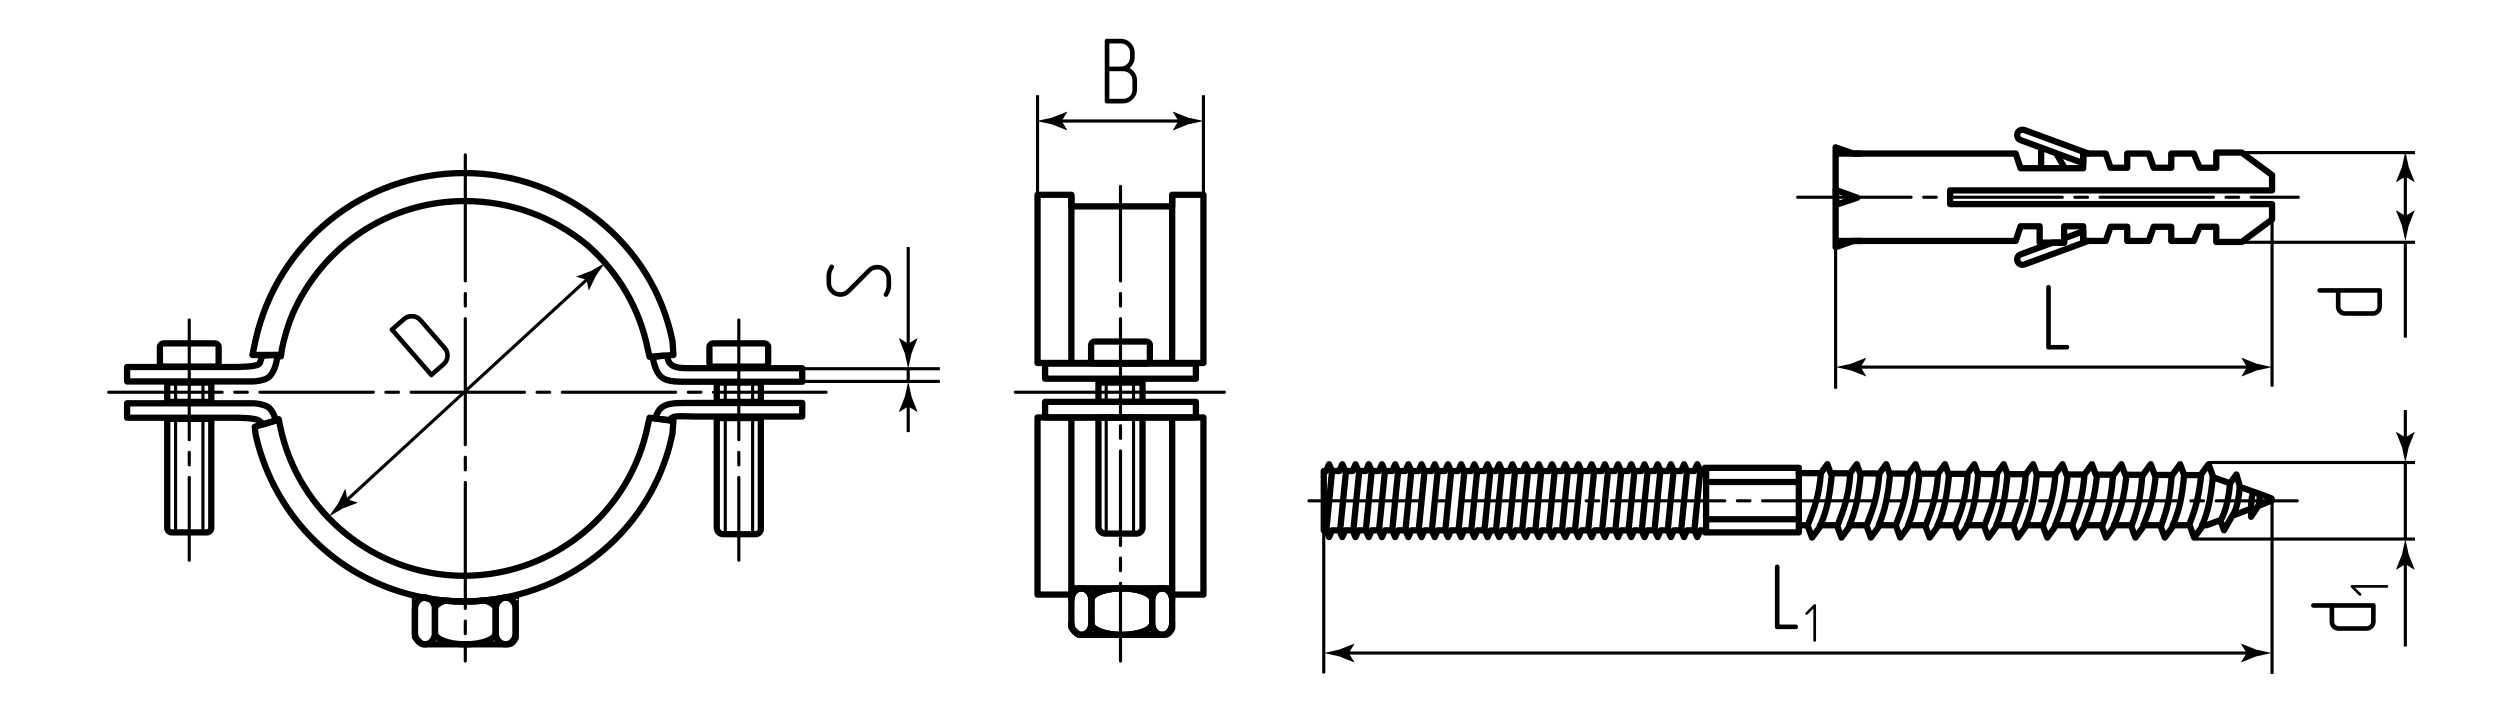 <?xml version="1.0" encoding="utf-8"?>
<!-- Generator: Adobe Illustrator 24.1.1, SVG Export Plug-In . SVG Version: 6.00 Build 0)  -->
<svg version="1.1" id="thk" xmlns="http://www.w3.org/2000/svg" xmlns:xlink="http://www.w3.org/1999/xlink" x="0px" y="0px"
	 viewBox="0 0 396.85 113.386" style="enable-background:new 0 0 396.85 113.386;" xml:space="preserve">
<style type="text/css">
	.st0{fill:none;stroke:#000000;stroke-width:0.5;stroke-linecap:round;stroke-linejoin:round;stroke-dasharray:20,2,2,2;}
	.st1{fill:none;stroke:#000000;stroke-width:0.5;stroke-linecap:round;stroke-linejoin:round;stroke-dasharray:18,2,2,2;}
	.st2{fill:none;stroke:#000000;stroke-width:0.5;stroke-linecap:round;stroke-linejoin:round;stroke-dasharray:15,2,2,2;}
	.st3{fill:none;stroke:#000000;stroke-width:0.5;stroke-linecap:round;stroke-linejoin:round;stroke-dasharray:19,2,2,2;}
	.st4{fill:none;stroke:#000000;stroke-width:0.5;stroke-linecap:round;stroke-linejoin:round;}
	.st5{fill:none;stroke:#000000;stroke-width:0.5;stroke-linejoin:round;stroke-miterlimit:10;}
	.st6{fill:none;stroke:#000000;stroke-width:0.5;}
	.st7{fill:none;stroke:#000000;stroke-linejoin:round;stroke-miterlimit:10;}
</style>
<g id="Middles">
	<line class="st0" x1="73.865" y1="24.587" x2="73.865" y2="104.927"/>
	<line class="st1" x1="17.259" y1="62.262" x2="131.131" y2="62.262"/>
	<line class="st2" x1="177.866" y1="29.587" x2="177.866" y2="104.927"/>
	<line class="st3" x1="117.277" y1="50.799" x2="117.277" y2="88.927"/>
	<line class="st3" x1="30.043" y1="50.799" x2="30.043" y2="88.927"/>
	<line class="st4" x1="161.174" y1="62.262" x2="194.365" y2="62.262"/>
	<line class="st1" x1="207.791" y1="79.499" x2="364.663" y2="79.499"/>
	<line class="st1" x1="285.365" y1="31.313" x2="364.832" y2="31.313"/>
</g>
<g id="Thread">
	<g>
		<line class="st5" x1="119.471" y1="66.36" x2="119.471" y2="84.706"/>
		<line class="st5" x1="115.131" y1="66.36" x2="115.131" y2="84.706"/>
		<line class="st5" x1="119.471" y1="60.69" x2="119.471" y2="63.969"/>
		<line class="st5" x1="115.131" y1="60.69" x2="115.131" y2="63.969"/>
	</g>
	<g>
		<line class="st5" x1="179.939" y1="66.36" x2="179.939" y2="84.706"/>
		<line class="st5" x1="175.599" y1="66.36" x2="175.599" y2="84.706"/>
		<line class="st5" x1="179.939" y1="60.69" x2="179.939" y2="63.969"/>
		<line class="st5" x1="175.599" y1="60.69" x2="175.599" y2="63.969"/>
	</g>
	<g>
		<line class="st5" x1="32.213" y1="66.36" x2="32.213" y2="84.706"/>
		<line class="st5" x1="27.873" y1="66.36" x2="27.873" y2="84.706"/>
		<line class="st5" x1="32.213" y1="60.69" x2="32.213" y2="63.969"/>
		<line class="st5" x1="27.873" y1="60.69" x2="27.873" y2="63.969"/>
	</g>
</g>
<g id="Texts">
	<g>
		<path d="M132.019,41.987c0.09,0,0.175,0.038,0.255,0.112c0.08,0.075,0.12,0.163,0.12,0.263c0,0.07-0.021,0.14-0.061,0.21
			c-0.27,0.38-0.405,0.8-0.405,1.26v1.08c0,0.43,0.146,0.783,0.436,1.058s0.635,0.413,1.035,0.413c0.399,0,0.745-0.145,1.035-0.435
			l3.27-3.27c0.43-0.43,0.95-0.645,1.56-0.645c0.58,0,1.086,0.2,1.516,0.6c0.45,0.42,0.675,0.955,0.675,1.605v1.065
			c0,0.61-0.175,1.165-0.525,1.665c-0.069,0.11-0.165,0.165-0.284,0.165c-0.101,0-0.188-0.035-0.263-0.105s-0.112-0.155-0.112-0.255
			c0-0.07,0.02-0.14,0.06-0.21c0.26-0.38,0.39-0.8,0.39-1.26v-1.065c0-0.21-0.039-0.405-0.12-0.585
			c-0.079-0.18-0.188-0.335-0.322-0.465c-0.135-0.13-0.29-0.232-0.465-0.307s-0.362-0.113-0.563-0.113
			c-0.189,0-0.375,0.033-0.555,0.098c-0.181,0.065-0.34,0.172-0.48,0.322l-3.27,3.285c-0.43,0.43-0.945,0.645-1.545,0.645
			c-0.601,0-1.105-0.2-1.516-0.6c-0.46-0.42-0.689-0.955-0.689-1.605v-1.08c0-0.58,0.175-1.135,0.524-1.665
			C131.778,42.047,131.878,41.987,132.019,41.987z"/>
	</g>
	<g>
		<path d="M175.365,16.061V6.536c0-0.25,0.12-0.375,0.359-0.375h2.205c0.61,0,1.125,0.215,1.545,0.645
			c0.43,0.43,0.646,0.95,0.646,1.56v0.735c0,0.33-0.073,0.643-0.218,0.938c-0.146,0.295-0.343,0.552-0.593,0.772
			c0.36,0.18,0.647,0.445,0.863,0.795c0.215,0.35,0.322,0.735,0.322,1.155v1.47c0,0.6-0.23,1.115-0.69,1.545
			c-0.44,0.43-0.944,0.645-1.515,0.645h-2.565C175.485,16.421,175.365,16.301,175.365,16.061z M177.929,10.571
			c0.2,0,0.388-0.04,0.563-0.12s0.33-0.188,0.465-0.322c0.136-0.135,0.24-0.29,0.315-0.465s0.112-0.362,0.112-0.563V8.366
			c0-0.21-0.037-0.402-0.112-0.577s-0.18-0.33-0.315-0.465c-0.135-0.135-0.29-0.24-0.465-0.315
			c-0.175-0.075-0.362-0.112-0.563-0.112h-1.83v3.675L177.929,10.571L177.929,10.571z M178.29,15.686c0.42,0,0.77-0.138,1.05-0.413
			s0.42-0.623,0.42-1.042v-1.47c0-0.42-0.14-0.767-0.42-1.042s-0.63-0.413-1.05-0.413h-2.19v4.38H178.29z"/>
	</g>
	<g>
		<path d="M325.172,55.487c-0.239,0-0.359-0.12-0.359-0.36v-9.525c0-0.11,0.034-0.2,0.104-0.27s0.155-0.105,0.255-0.105
			c0.101,0,0.188,0.032,0.263,0.097s0.112,0.158,0.112,0.278v9.15h2.565c0.24,0,0.359,0.125,0.359,0.375
			c0,0.09-0.032,0.172-0.097,0.248c-0.065,0.075-0.153,0.112-0.263,0.112H325.172z"/>
	</g>
	<g>
		<path d="M368.231,46.472c-0.11,0-0.2-0.035-0.27-0.105s-0.105-0.155-0.105-0.255s0.032-0.188,0.097-0.263
			c0.065-0.075,0.158-0.112,0.278-0.112h9.525c0.24,0,0.36,0.125,0.36,0.375v2.55c0,0.21-0.04,0.402-0.12,0.577
			c-0.08,0.176-0.188,0.33-0.322,0.466c-0.135,0.135-0.29,0.239-0.465,0.314s-0.362,0.112-0.563,0.112h-4.395
			c-0.42,0-0.767-0.14-1.042-0.42c-0.275-0.279-0.412-0.63-0.412-1.05v-2.189H368.231z M371.531,48.662
			c0,0.21,0.07,0.385,0.21,0.525c0.14,0.14,0.31,0.21,0.51,0.21h4.395c0.21,0,0.385-0.07,0.525-0.21
			c0.14-0.141,0.21-0.315,0.21-0.525v-2.189h-5.85L371.531,48.662L371.531,48.662z"/>
	</g>
	<g>
		<path d="M367.231,96.478c-0.11,0-0.2-0.035-0.27-0.105s-0.105-0.155-0.105-0.255s0.032-0.188,0.097-0.263
			c0.065-0.075,0.158-0.112,0.278-0.112h9.525c0.24,0,0.36,0.125,0.36,0.375v2.55c0,0.21-0.04,0.402-0.12,0.577
			c-0.08,0.176-0.188,0.33-0.322,0.466c-0.135,0.135-0.29,0.239-0.465,0.314c-0.175,0.075-0.362,0.112-0.563,0.112h-4.395
			c-0.42,0-0.767-0.14-1.042-0.42c-0.275-0.279-0.412-0.63-0.412-1.05v-2.189C369.797,96.478,367.231,96.478,367.231,96.478z
			 M370.531,98.667c0,0.21,0.07,0.385,0.21,0.525c0.14,0.14,0.31,0.21,0.51,0.21h4.395c0.21,0,0.385-0.07,0.525-0.21
			c0.14-0.141,0.21-0.315,0.21-0.525v-2.189h-5.85L370.531,98.667L370.531,98.667z"/>
		<path d="M379.059,92.935c0.035,0.041,0.052,0.09,0.052,0.148s-0.019,0.109-0.057,0.153c-0.038,0.043-0.089,0.065-0.153,0.065
			h-5.046l0.918,0.909c0.046,0.047,0.07,0.097,0.07,0.148c0,0.059-0.022,0.109-0.065,0.153c-0.044,0.044-0.095,0.065-0.153,0.065
			c-0.052,0-0.102-0.023-0.148-0.069L373.2,93.23c-0.041-0.035-0.061-0.081-0.061-0.14s0.019-0.109,0.057-0.153
			s0.089-0.065,0.153-0.065h5.553C378.971,92.873,379.024,92.894,379.059,92.935z"/>
	</g>
	<g>
		<path d="M282.108,99.872c-0.239,0-0.359-0.12-0.359-0.36v-9.525c0-0.11,0.034-0.2,0.104-0.27s0.155-0.105,0.255-0.105
			c0.101,0,0.188,0.032,0.263,0.097s0.112,0.158,0.112,0.278v9.15h2.565c0.24,0,0.359,0.125,0.359,0.375
			c0,0.09-0.032,0.172-0.097,0.248c-0.065,0.075-0.153,0.112-0.263,0.112H282.108z"/>
		<path d="M288.215,101.815c-0.041,0.035-0.09,0.052-0.148,0.052s-0.109-0.019-0.153-0.057c-0.043-0.038-0.065-0.089-0.065-0.153
			v-5.046l-0.909,0.918c-0.047,0.046-0.097,0.07-0.148,0.07c-0.059,0-0.109-0.022-0.153-0.065c-0.044-0.044-0.065-0.095-0.065-0.153
			c0-0.052,0.023-0.102,0.069-0.148l1.277-1.277c0.035-0.041,0.081-0.061,0.14-0.061s0.109,0.019,0.153,0.057
			s0.065,0.089,0.065,0.153v5.553C288.277,101.727,288.257,101.78,288.215,101.815z"/>
	</g>
	<g>
		<path d="M71.394,56.595c-0.042,0.607-0.293,1.111-0.753,1.511l-1.936,1.685c-0.181,0.156-0.35,0.145-0.507-0.036l-6.252-7.186
			c-0.164-0.188-0.156-0.362,0.025-0.519l1.936-1.685c0.459-0.399,0.993-0.579,1.599-0.538c0.601,0.036,1.105,0.287,1.512,0.754
			l3.85,4.425C71.261,55.459,71.436,55.989,71.394,56.595z M66.463,51.063c-0.131-0.15-0.283-0.268-0.455-0.351
			c-0.171-0.083-0.352-0.13-0.542-0.144c-0.191-0.014-0.378,0.008-0.563,0.063c-0.184,0.054-0.355,0.15-0.514,0.288l-1.653,1.438
			l5.77,6.631l1.653-1.438c0.317-0.276,0.49-0.609,0.521-1.001c0.031-0.392-0.092-0.745-0.368-1.063L66.463,51.063z"/>
	</g>
</g>
<g id="Pointers">
	<g id="Pointers_19_">
		<g>
			<line class="st6" x1="167.817" y1="19.208" x2="187.772" y2="19.208"/>
			<g>
				<path d="M168.535,19.208l0.877-1.441l-0.049-0.033l-2.35,0.933c-0.819,0.18-1.637,0.36-2.456,0.54
					c0.819,0.18,1.637,0.36,2.456,0.54l2.35,0.933l0.049-0.025L168.535,19.208z"/>
			</g>
			<g>
				<path d="M187.054,19.208l-0.877-1.441l0.049-0.033l2.35,0.933c0.819,0.18,1.637,0.36,2.456,0.54
					c-0.819,0.18-1.637,0.36-2.456,0.54l-2.35,0.933l-0.049-0.025L187.054,19.208z"/>
			</g>
		</g>
	</g>
	<g id="Pointers_2_">
		<g>
			<line class="st6" x1="294.649" y1="58.274" x2="357.405" y2="58.274"/>
			<g>
				<path d="M295.367,58.274l0.877-1.441l-0.049-0.033l-2.35,0.933c-0.819,0.18-1.638,0.36-2.456,0.54
					c0.819,0.18,1.637,0.36,2.456,0.54l2.35,0.933l0.049-0.025L295.367,58.274z"/>
			</g>
			<g>
				<path d="M356.687,58.274l-0.877-1.441l0.049-0.033l2.35,0.933c0.819,0.18,1.637,0.36,2.456,0.54
					c-0.819,0.18-1.637,0.36-2.456,0.54l-2.35,0.933l-0.049-0.025L356.687,58.274z"/>
			</g>
		</g>
	</g>
	<g id="Pointers_15_">
		<g>
			<line class="st6" x1="381.823" y1="34.99" x2="381.823" y2="27.315"/>
			<g>
				<path d="M381.823,34.272l-1.441-0.877l-0.033,0.049l0.933,2.35c0.18,0.819,0.36,1.637,0.54,2.456
					c0.18-0.819,0.36-1.637,0.54-2.456l0.933-2.35l-0.025-0.049L381.823,34.272z"/>
			</g>
			<g>
				<path d="M381.823,28.033l-1.441,0.877l-0.033-0.049l0.933-2.35c0.18-0.819,0.36-1.637,0.54-2.456
					c0.18,0.819,0.36,1.637,0.54,2.456l0.933,2.35l-0.025,0.049L381.823,28.033z"/>
			</g>
		</g>
	</g>
	<g id="Pointers_17_">
		<g>
			<line class="st6" x1="213.393" y1="103.66" x2="357.336" y2="103.66"/>
			<g>
				<path d="M214.111,103.66l0.877-1.441l-0.049-0.033l-2.35,0.933c-0.819,0.18-1.637,0.36-2.456,0.54
					c0.819,0.18,1.637,0.36,2.456,0.54l2.35,0.933l0.049-0.025L214.111,103.66z"/>
			</g>
			<g>
				<path d="M356.618,103.66l-0.877-1.441l0.049-0.033l2.35,0.933c0.819,0.18,1.638,0.36,2.456,0.54
					c-0.819,0.18-1.637,0.36-2.456,0.54l-2.35,0.933l-0.049-0.025L356.618,103.66z"/>
			</g>
		</g>
	</g>
	<g id="Pointers_11_">
		<g>
			<line class="st6" x1="54.627" y1="79.775" x2="93.64" y2="43.928"/>
			<g>
				<path d="M55.155,79.289l-0.33-1.654l-0.058,0.009l-1.099,2.277c-0.481,0.687-0.962,1.373-1.443,2.06
					c0.725-0.421,1.449-0.843,2.174-1.264l2.362-0.903l0.02-0.051L55.155,79.289z"/>
			</g>
			<g>
				<path d="M93.111,44.413l-1.621-0.468l0.014-0.057l2.362-0.903c0.725-0.421,1.449-0.843,2.174-1.264
					c-0.481,0.687-0.962,1.373-1.443,2.06l-1.099,2.277l-0.053,0.015L93.111,44.413z"/>
			</g>
		</g>
	</g>
	<g id="Pointers_8_">
		<g>
			<line class="st6" x1="144.169" y1="55.276" x2="144.169" y2="39.211"/>
			<g>
				<path d="M144.169,54.558l-1.441-0.877l-0.033,0.049l0.933,2.35c0.18,0.819,0.36,1.637,0.54,2.456
					c0.18-0.819,0.36-1.637,0.54-2.456l0.933-2.35l-0.025-0.049L144.169,54.558z"/>
			</g>
		</g>
	</g>
	<g id="Pointers_6_">
		<g>
			<line class="st6" x1="144.169" y1="63.805" x2="144.169" y2="68.594"/>
			<g>
				<path d="M144.169,64.523l1.441,0.877l0.033-0.049L144.71,63c-0.18-0.819-0.36-1.637-0.54-2.456
					c-0.18,0.819-0.36,1.637-0.54,2.456l-0.933,2.35l0.025,0.049L144.169,64.523z"/>
			</g>
		</g>
	</g>
	<g id="Pointers_4_">
		<g>
			<line class="st6" x1="381.823" y1="70.155" x2="381.823" y2="65.09"/>
			<g>
				<path d="M381.823,69.437l-1.441-0.877l-0.033,0.049l0.933,2.35c0.18,0.819,0.36,1.637,0.54,2.456
					c0.18-0.819,0.36-1.637,0.54-2.456l0.933-2.35l-0.025-0.049L381.823,69.437z"/>
			</g>
		</g>
	</g>
	<g id="Pointers_1_">
		<g>
			<line class="st6" x1="381.823" y1="88.838" x2="381.823" y2="102.627"/>
			<g>
				<path d="M381.823,89.556l1.441,0.877l0.033-0.049l-0.933-2.35c-0.18-0.819-0.36-1.637-0.54-2.456
					c-0.18,0.819-0.36,1.637-0.54,2.456l-0.933,2.35l0.025,0.049L381.823,89.556z"/>
			</g>
		</g>
	</g>
</g>
<g id="Сallout">
	<line id="Сallout_9_" class="st6" x1="164.699" y1="15.116" x2="164.699" y2="32.789"/>
	<line id="Сallout_8_" class="st6" x1="191.033" y1="15.116" x2="191.033" y2="32.789"/>
	<line id="Сallout_6_" class="st6" x1="291.388" y1="39.03" x2="291.388" y2="61.703"/>
	<line id="Сallout_5_" class="st6" x1="360.666" y1="34.693" x2="360.666" y2="61.366"/>
	<line id="Сallout_7_" class="st6" x1="354.958" y1="24.225" x2="383.363" y2="24.225"/>
	<line id="Сallout_2_" class="st6" x1="210.132" y1="84.372" x2="210.132" y2="106.906"/>
	<line id="Сallout_1_" class="st6" x1="360.666" y1="79.444" x2="360.666" y2="106.97"/>
	<line id="Сallout_3_" class="st6" x1="127.046" y1="60.544" x2="149.191" y2="60.544"/>
	<line id="Сallout_4_" class="st6" x1="127.046" y1="58.533" x2="149.191" y2="58.533"/>
	<line class="st6" x1="144.169" y1="58.537" x2="144.169" y2="60.544"/>
	<line class="st6" x1="381.823" y1="73.416" x2="381.823" y2="85.577"/>
	<line id="Сallout_10_" class="st6" x1="354.958" y1="38.459" x2="383.363" y2="38.459"/>
	<line id="Сallout_12_" class="st6" x1="350.691" y1="73.416" x2="383.363" y2="73.416"/>
	<line id="Сallout_11_" class="st6" x1="348.459" y1="85.565" x2="383.363" y2="85.565"/>
	<line class="st6" x1="381.823" y1="38.438" x2="381.823" y2="53.598"/>
</g>
<g id="BaseContour">
	<g>
		<path class="st7" d="M81.865,94.879v6.36c0,0-0.43,1.04-1.16,1.04h-13.53c-0.07,0-0.16-0.04-0.26-0.11
			c-0.01,0-0.01-0.01-0.01-0.01c-0.27-0.18-0.6-0.54-0.81-0.78l-0.01-0.01c-0.13-0.16-0.22-0.27-0.22-0.27v-6.22h1.59
			c0.21,0,0.41,0.05,0.59,0.13c0.86,0.15,1.74,0.26,2.61,0.34c0.99,0.09,1.98,0.13,2.98,0.13c1.13,0,2.24-0.05,3.34-0.17
			c1.02-0.09,2.03-0.24,3.03-0.43C80.005,94.879,81.865,94.879,81.865,94.879z"/>
		<path class="st7" d="M69.045,96.709v3.74c0,1.01-0.71,1.83-1.59,1.83c-0.19,0-0.37-0.04-0.54-0.11c-0.01,0-0.01-0.01-0.01-0.01
			c-0.35-0.14-0.64-0.42-0.81-0.78l-0.01-0.01c-0.14-0.27-0.22-0.58-0.22-0.92v-3.74c0-0.98,0.67-1.79,1.52-1.82
			c0.02-0.01,0.05-0.01,0.07-0.01c0.21,0,0.41,0.05,0.59,0.13C68.635,95.279,69.045,95.939,69.045,96.709z"/>
		<path class="st7" d="M81.865,100.452c0,1.007-0.712,1.823-1.592,1.823l0,0c-0.879,0-1.591-0.816-1.591-1.823v-3.747
			c0-1.007,0.712-1.824,1.591-1.824l0,0c0.879,0,1.592,0.817,1.592,1.824V100.452z"/>
		<path class="st7" d="M78.685,96.709v3.74c0,1.01-2.16,1.83-4.82,1.83c-1.33,0-2.53-0.2-3.41-0.54c-0.87-0.33-1.41-0.78-1.41-1.29
			v-3.74c0-0.54,0.62-1.03,1.61-1.36c0.99,0.09,1.98,0.13,2.98,0.13c1.13,0,2.24-0.05,3.34-0.17c0.1,0.04,0.2,0.07,0.3,0.11
			C78.145,95.749,78.685,96.199,78.685,96.709z"/>
	</g>
	<rect x="113.78" y="60.731" class="st7" width="6.993" height="3.061"/>
	<g>
		<g>
			<path id="SVGID_1_" class="st7" d="M119.932,84.796h-5.117c-0.572,0-1.035-0.464-1.035-1.035v-17.4h6.993v17.595
				C120.773,84.42,120.397,84.796,119.932,84.796z"/>
		</g>
	</g>
	<rect x="174.37" y="60.731" class="st7" width="6.993" height="3.061"/>
	<g>
		<g>
			<path id="SVGID_3_" class="st7" d="M180.4,84.706h-4.93c-0.608,0-1.1-0.493-1.1-1.1V66.271h6.993v17.473
				C181.363,84.275,180.932,84.706,180.4,84.706z"/>
		</g>
	</g>
	<path class="st7" d="M121.939,57.62c0,0.315-0.267,0.573-0.598,0.573h-8.129c-0.33,0-0.597-0.257-0.597-0.573v-2.542
		c0-0.317,0.267-0.573,0.597-0.573h8.129c0.331,0,0.598,0.256,0.598,0.573V57.62z"/>
	<rect x="26.547" y="60.731" class="st7" width="6.993" height="3.061"/>
	<g>
		<g>
			<path id="SVGID_5_" class="st7" d="M32.802,84.515h-5.525c-0.403,0-0.73-0.327-0.73-0.73V66.487h6.993v17.291
				C33.54,84.185,33.209,84.515,32.802,84.515z"/>
		</g>
	</g>
	<path class="st7" d="M34.705,57.62c0,0.315-0.267,0.573-0.597,0.573h-8.129c-0.331,0-0.597-0.257-0.597-0.573v-2.542
		c0-0.317,0.267-0.573,0.597-0.573h8.129c0.33,0,0.597,0.256,0.597,0.573V57.62z"/>
	<polygon class="st7" points="191.033,57.618 164.699,57.618 164.699,30.922 170.07,30.922 170.07,32.756 186.07,32.756 
		186.07,30.922 191.033,30.922 	"/>
	<rect x="165.897" y="57.711" class="st7" width="23.939" height="2.404"/>
	<rect x="165.897" y="63.792" class="st7" width="23.939" height="2.478"/>
	<path class="st7" d="M191.035,66.269v28.12H185.9c-0.26-0.59-0.8-1-1.42-1s-1.16,0.41-1.42,1h-0.7c-0.23-0.18-0.53-0.33-0.88-0.47
		c-0.88-0.32-2.08-0.53-3.41-0.53c-1.87,0-3.49,0.41-4.29,1h-0.7c-0.26-0.59-0.8-1-1.42-1s-1.16,0.41-1.42,1h-5.545v-28.12H191.035z
		"/>
	<g>
		<path class="st7" d="M170.07,98.959c0,0.33,0.08,0.64,0.21,0.9c-0.13-0.15-0.21-0.25-0.21-0.25V98.959z"/>
		<path class="st7" d="M171.12,100.669c0.17,0.07,0.35,0.11,0.54,0.11h-0.28C171.31,100.779,171.22,100.739,171.12,100.669z"/>
		<path class="st7" d="M170.07,93.389h1.59c-0.62,0-1.16,0.41-1.42,1c-0.11,0.25-0.17,0.53-0.17,0.82V93.389z"/>
		<path class="st7" d="M174.66,100.249c0.88,0.33,2.08,0.53,3.41,0.53h-6.41c0.88,0,1.59-0.81,1.59-1.82
			C173.25,99.459,173.79,99.919,174.66,100.249z"/>
		<path class="st7" d="M171.66,93.389h6.41c-1.87,0-3.49,0.41-4.29,1c-0.34,0.24-0.53,0.52-0.53,0.82c0-0.29-0.06-0.57-0.17-0.82
			C172.82,93.799,172.28,93.389,171.66,93.389z"/>
		<path class="st7" d="M184.48,100.779h-6.41c2.66,0,4.82-0.81,4.82-1.82C182.89,99.969,183.6,100.779,184.48,100.779z"/>
		<path class="st7" d="M178.07,93.389h6.41c-0.62,0-1.16,0.41-1.42,1c-0.11,0.25-0.17,0.53-0.17,0.82c0-0.3-0.19-0.58-0.53-0.82
			c-0.23-0.18-0.53-0.33-0.88-0.47C180.6,93.599,179.4,93.389,178.07,93.389z"/>
		<path class="st7" d="M186.07,93.389v1.82c0-0.29-0.06-0.57-0.17-0.82c-0.26-0.59-0.8-1-1.42-1H186.07z"/>
		<path class="st7" d="M186.07,98.959v0.79c0,0-0.43,1.03-1.15,1.03h-0.44C185.36,100.779,186.07,99.969,186.07,98.959z"/>
		<path class="st7" d="M173.25,95.209v3.75c0,1.01-0.71,1.82-1.59,1.82c-0.19,0-0.37-0.04-0.54-0.11c-0.01,0-0.01-0.01-0.01-0.01
			c-0.27-0.18-0.62-0.55-0.83-0.8c-0.13-0.26-0.21-0.57-0.21-0.9v-3.75c0-0.29,0.06-0.57,0.17-0.82c0.26-0.59,0.8-1,1.42-1
			s1.16,0.41,1.42,1C173.19,94.639,173.25,94.919,173.25,95.209z"/>
		<path class="st7" d="M171.11,100.659c-0.35-0.14-0.65-0.43-0.83-0.8C170.49,100.109,170.84,100.479,171.11,100.659z"/>
		<path class="st7" d="M186.07,95.209v3.75c0,1.01-0.71,1.82-1.59,1.82s-1.59-0.81-1.59-1.82v-3.75c0-0.29,0.06-0.57,0.17-0.82
			c0.26-0.59,0.8-1,1.42-1s1.16,0.41,1.42,1C186.01,94.639,186.07,94.919,186.07,95.209z"/>
		<path class="st7" d="M182.89,95.209v3.75c0,1.01-2.16,1.82-4.82,1.82c-1.33,0-2.53-0.2-3.41-0.53c-0.87-0.33-1.41-0.79-1.41-1.29
			v-3.75c0-0.3,0.19-0.58,0.53-0.82c0.8-0.59,2.42-1,4.29-1c1.33,0,2.53,0.21,3.41,0.53c0.35,0.14,0.65,0.29,0.88,0.47
			C182.7,94.629,182.89,94.909,182.89,95.209z"/>
	</g>
	<path class="st7" d="M182.528,57.167c0,0.3-0.267,0.543-0.597,0.543h-8.129c-0.33,0-0.598-0.243-0.598-0.543v-2.41
		c0-0.3,0.267-0.543,0.598-0.543h8.129c0.33,0,0.597,0.243,0.597,0.543V57.167z"/>
	<path class="st7" d="M43.785,66.749l-2.051,0.612c-0.11-0.34-0.349-0.292-0.609-0.572c-0.44-0.49-3.8-0.48-3.8-0.48h-17.15v-2.29
		h20.02c0.47,0,1.66,0.17,2.27,0.54C43.155,64.989,43.565,65.919,43.785,66.749z"/>
	<path class="st7" d="M127.355,63.969l-0.02,2.15c0,0-15.92,0-17.01,0c-2.27,0-3.704-0.298-3.98,0.609l-2.378-0.309
		c0,0,0.408-1.101,0.868-1.561c0.83-0.83,2.18-0.89,3.99-0.89L127.355,63.969L127.355,63.969z"/>
	<path class="st7" d="M44.105,56.349c-0.04,0.18-0.08,0.37-0.11,0.55c-0.15,0.91-0.56,2.51-1.53,3.11c-0.61,0.37-1.8,0.54-2.27,0.54
		h-20.02v-2.29h17.15c0,0,3.36,0.01,3.8-0.48c0.34-0.36,0.246-1.026,0.62-1.27C41.989,56.349,44.105,56.349,44.105,56.349z"/>
	<path class="st7" d="M127.355,60.599h-18.53c-1.81,0-3.16-0.06-3.99-0.89c-0.75-0.75-1.08-2.23-1.16-2.66
		c-0.04-0.21-0.07-0.41-0.254-0.328c0,0,2.444-0.492,2.504-0.082c0.29,1.93,2.01,1.81,4.4,1.81c1.09,0,17.01,0,17.01,0
		L127.355,60.599z"/>
	<path class="st7" d="M106.895,56.349l-3.78,0.29l-0.26-1.09c-1.28-6.52-4.67-12.2-9.36-16.4c-0.11-0.1-0.22-0.2-0.34-0.29
		c-5.27-4.36-12.03-6.94-19.33-6.94c-12.2,0-22.593,7.159-27.353,17.859c-0.74,1.74-1.333,3.741-1.723,5.641l-0.164,1.151
		l-0.479-0.221h-4.038l0.518-2.43c1.67-7.47,5.87-14.22,11.83-19.01c5.98-4.8,13.52-7.44,21.22-7.44c16.1,0,30.03,11.23,33.12,26.71
		L106.895,56.349z"/>
	<path class="st7" d="M106.895,66.799l-0.14,1.97c-2.67,13.39-13.46,23.61-26.75,26.11c-1,0.19-2.01,0.34-3.03,0.43
		c-1.1,0.12-2.21,0.17-3.34,0.17c-1,0-1.99-0.04-2.98-0.13c-0.87-0.08-1.75-0.19-2.61-0.34c-0.18-0.08-0.38-0.13-0.59-0.13h-0.11
		c-5.44-1.02-10.6-3.36-14.93-6.84c-5.96-4.79-10.16-11.54-11.83-19.01l-0.15-1.28l3.35-1l0.45-0.21l0.23,1.1
		c2.82,13.77,15.09,23.76,29.17,23.76c14.19,0,26.48-10.09,29.22-24l0.26-1.09L106.895,66.799z"/>
	<path class="st7" d="M68.045,95.009c-0.22-0.03-0.44-0.07-0.66-0.12c-0.02,0-0.03,0-0.04-0.01h0.11
		C67.665,94.879,67.865,94.929,68.045,95.009z"/>
	<line class="st7" x1="186.07" y1="93.389" x2="186.07" y2="66.693"/>
	<line class="st7" x1="170.07" y1="93.389" x2="170.07" y2="66.693"/>
	<line class="st7" x1="186.07" y1="57.618" x2="186.07" y2="30.922"/>
	<line class="st7" x1="170.07" y1="57.618" x2="170.07" y2="30.922"/>
	<path class="st7" d="M320.764,22.247l9.923,3.656v-1.529h0.793l-10.125-3.731c-0.441-0.162-0.935,0.065-1.097,0.506
		C320.096,21.591,320.323,22.085,320.764,22.247z"/>
	<line class="st7" x1="324.008" y1="26.55" x2="324.008" y2="23.443"/>
	<line class="st7" x1="326.415" y1="24.336" x2="327.813" y2="26.821"/>
	<polygon class="st7" points="309.562,32.399 309.562,30.224 360.666,30.224 360.666,27.792 355.851,24.22 351.812,24.22 
		351.812,26.627 349.171,26.627 348.239,24.375 344.667,24.375 344.667,26.627 341.871,26.627 341.094,24.375 337.677,24.375 
		337.677,26.627 335.036,26.627 334.26,24.375 330.687,24.375 330.687,26.705 320.746,26.705 319.969,24.375 294.184,24.375 
		291.388,23.391 291.388,29.238 291.388,33.384 291.388,39.235 294.184,38.248 319.969,38.248 320.746,35.918 323.775,35.918 
		323.775,38.51 327.658,38.51 327.658,35.918 330.687,35.918 330.687,38.248 334.26,38.248 335.036,35.995 337.677,35.995 
		337.677,38.248 341.094,38.248 341.871,35.995 344.667,35.995 344.667,38.248 348.239,38.248 349.171,35.995 351.812,35.995 
		351.812,38.403 355.851,38.403 360.666,34.83 360.666,32.399 	"/>
	<path class="st7" d="M330.687,38.248v-1.529l-3.029,1.116v0.675h-1.832l-5.062,1.865c-0.441,0.162-0.669,0.656-0.506,1.097
		c0.162,0.441,0.656,0.669,1.097,0.506l10.125-3.731L330.687,38.248L330.687,38.248z"/>
	<polygon class="st7" points="291.388,30.146 294.805,31.389 291.543,32.476 	"/>
	<line class="st7" x1="295.582" y1="38.251" x2="291.388" y2="38.251"/>
	<line class="st7" x1="295.582" y1="24.375" x2="291.388" y2="24.375"/>
	<line class="st7" x1="269.899" y1="74.771" x2="268.961" y2="84.188"/>
	<line class="st7" x1="267.802" y1="74.771" x2="266.864" y2="84.188"/>
	<line class="st7" x1="265.666" y1="74.771" x2="264.728" y2="84.188"/>
	<line class="st7" x1="263.569" y1="74.771" x2="262.631" y2="84.188"/>
	<line class="st7" x1="261.55" y1="74.771" x2="260.612" y2="84.188"/>
	<line class="st7" x1="259.453" y1="74.771" x2="258.515" y2="84.188"/>
	<line class="st7" x1="257.356" y1="74.771" x2="256.418" y2="84.188"/>
	<line class="st7" x1="255.259" y1="74.771" x2="254.321" y2="84.188"/>
	<line class="st7" x1="253.046" y1="74.771" x2="252.107" y2="84.188"/>
	<line class="st7" x1="250.949" y1="74.771" x2="250.01" y2="84.188"/>
	<line class="st7" x1="248.891" y1="74.771" x2="247.952" y2="84.188"/>
	<line class="st7" x1="246.794" y1="74.771" x2="245.855" y2="84.188"/>
	<line class="st7" x1="244.658" y1="74.771" x2="243.719" y2="84.188"/>
	<line class="st7" x1="242.561" y1="74.771" x2="241.622" y2="84.188"/>
	<line class="st7" x1="240.503" y1="74.771" x2="239.564" y2="84.188"/>
	<line class="st7" x1="238.406" y1="74.771" x2="237.467" y2="84.188"/>
	<line class="st7" x1="236.581" y1="74.771" x2="235.642" y2="84.188"/>
	<line class="st7" x1="234.484" y1="74.771" x2="233.545" y2="84.188"/>
	<line class="st7" x1="232.464" y1="74.771" x2="231.526" y2="84.188"/>
	<line class="st7" x1="230.367" y1="74.771" x2="229.429" y2="84.188"/>
	<line class="st7" x1="228.232" y1="74.771" x2="227.293" y2="84.188"/>
	<line class="st7" x1="226.135" y1="74.771" x2="225.196" y2="84.188"/>
	<line class="st7" x1="224.038" y1="74.771" x2="223.099" y2="84.188"/>
	<line class="st7" x1="221.941" y1="74.771" x2="221.002" y2="84.188"/>
	<line class="st7" x1="219.844" y1="74.771" x2="218.905" y2="84.188"/>
	<line class="st7" x1="217.747" y1="74.771" x2="216.808" y2="84.188"/>
	<line class="st7" x1="215.766" y1="74.771" x2="214.828" y2="84.188"/>
	<line class="st7" x1="211.447" y1="74.771" x2="210.517" y2="84.46"/>
	<line class="st7" x1="213.669" y1="74.771" x2="212.731" y2="84.188"/>
	<line class="st7" x1="270.479" y1="76.51" x2="285.546" y2="76.51"/>
	<line class="st7" x1="270.479" y1="82.429" x2="285.546" y2="82.429"/>
	<path class="st7" d="M270.828,74.305"/>
	<line class="st7" x1="285.546" y1="74.965" x2="285.546" y2="83.213"/>
	<path class="st7" d="M360.597,79.133c-0.242-0.138-2.682-1.002-5.044-1.845l0.009-0.071l-0.554-1.895l-1.011,1.388
		c-1.06-0.374-2.034-0.714-2.726-0.951l0.022-0.143l-0.711-1.925l-1.209,1.659l-0.012,0.075l-2.649-0.014l-0.636-1.721l-1.209,1.659
		l-0.008,0.052l-2.823-0.015l-0.627-1.696l-1.209,1.659l-0.004,0.028l-2.836-0.015l-0.618-1.672l-1.209,1.659l-0.001,0.004
		l-2.848-0.015l-0.609-1.648l-1.194,1.639l-2.873-0.015l-0.6-1.624l-1.176,1.614l-2.899-0.015l-0.591-1.599l-1.159,1.59
		l-2.926-0.015l-0.582-1.575l-1.141,1.566l-2.952-0.015l-0.573-1.551l-1.124,1.542l-2.979-0.015l-0.564-1.527l-1.106,1.518
		l-3.005-0.016l-0.555-1.502l-1.088,1.494l-3.032-0.016l-0.546-1.478l-1.071,1.47l-3.058-0.016l-0.537-1.454l-1.053,1.446
		l-3.085-0.016l-0.528-1.43l-1.036,1.422l-3.498-0.018v-0.828h-14.912l-0.116,0.505h-0.618l-0.469-1.068l-0.469,1.068h-1.158
		l-0.469-1.068l-0.469,1.068h-1.157l-0.469-1.068l-0.469,1.068h-1.157l-0.469-1.068l-0.469,1.068h-1.158l-0.469-1.068l-0.47,1.068
		h-1.159l-0.469-1.068l-0.469,1.068h-1.158l-0.469-1.068l-0.469,1.068h-1.158l-0.469-1.068l-0.469,1.068h-1.159l-0.47-1.068
		l-0.47,1.068h-1.159l-0.469-1.068l-0.469,1.068h-1.158l-0.469-1.068l-0.469,1.068h-1.159l-0.47-1.068l-0.47,1.068h-1.159
		l-0.469-1.068l-0.469,1.068h-1.159l-0.469-1.068l-0.47,1.068h-1.16l-0.469-1.068l-0.469,1.068h-1.159l-0.47-1.068l-0.47,1.068
		h-0.066l-0.849-0.034l-0.454-1.034l-0.469,1.068h-1.158l-0.469-1.068l-0.469,1.068h-1.157l-0.469-1.068l-0.469,1.068h-1.157
		l-0.469-1.068l-0.469,1.068h-1.158l-0.469-1.068l-0.47,1.068h-1.159l-0.469-1.068l-0.469,1.068h-1.158l-0.469-1.068l-0.469,1.068
		h-1.158l-0.469-1.068l-0.469,1.068h-1.159l-0.47-1.068l-0.47,1.068h-1.159l-0.469-1.068l-0.469,1.068h-1.158l-0.469-1.068
		l-0.469,1.068h-1.159l-0.47-1.068l-0.47,1.068h-1.159l-0.469-1.068l-0.469,1.068h-0.377v2.343v0.88v6.194h0.377l0.469,1.068
		l0.469-1.068h1.159l0.47,1.068l0.47-1.068h1.159l0.469,1.068l0.469-1.068h1.158l0.469,1.068l0.469-1.068h1.159l0.47,1.068
		l0.47-1.068h1.159l0.469,1.068l0.469-1.068h1.158l0.469,1.068l0.469-1.068h1.158l0.469,1.068l0.469-1.068h1.159l0.47,1.068
		l0.469-1.068h1.158l0.469,1.068l0.469-1.068h1.157l0.469,1.068l0.469-1.068h1.157l0.469,1.068l0.469-1.068h1.158l0.469,1.068
		l0.454-1.034l0.849-0.034h0.066l0.47,1.068l0.47-1.068h1.159l0.469,1.068l0.469-1.068h1.16l0.47,1.068l0.469-1.068h1.159
		l0.469,1.068l0.469-1.068h1.159l0.47,1.068l0.47-1.068h1.159l0.469,1.068l0.469-1.068h1.158l0.469,1.068l0.469-1.068h1.159
		l0.47,1.068l0.47-1.068h1.159l0.469,1.068l0.469-1.068h1.158l0.469,1.068l0.469-1.068h1.158l0.469,1.068l0.469-1.068h1.159
		l0.47,1.068l0.469-1.068h1.158l0.469,1.068l0.469-1.068h1.157l0.469,1.068l0.469-1.068h1.157l0.469,1.068l0.469-1.068h1.158
		l0.469,1.068l0.469-1.068h0.735v0.33h14.912v-1.139h1.4l-0.005,0.034l0.711,1.925l1.209-1.659l0.046-0.3h2.705l-0.005,0.034
		l0.711,1.925l1.209-1.659l0.046-0.3h2.705l-0.005,0.034l0.711,1.925l1.209-1.659l0.046-0.3h2.705l-0.005,0.034l0.711,1.925
		l1.209-1.659l0.046-0.3h2.705l-0.005,0.034l0.711,1.925l1.209-1.659l0.046-0.3h2.705l-0.005,0.034l0.711,1.925l1.209-1.659
		l0.046-0.3h2.705l-0.005,0.034l0.711,1.925l1.209-1.659l0.046-0.3h2.705l-0.005,0.034l0.711,1.925l1.209-1.659l0.046-0.3h2.705
		l-0.005,0.034l0.711,1.925l1.209-1.659l0.046-0.3h2.705l-0.005,0.034l0.711,1.925l1.209-1.659l0.046-0.3h2.705l-0.005,0.034
		l0.711,1.925l1.209-1.659l0.046-0.3h2.705l-0.005,0.034l0.711,1.925l1.209-1.659l0.046-0.3h2.705l-0.005,0.034l0.711,1.925
		l1.209-1.659l0.046-0.3h2.699l-0.005,0.034l0.711,1.925l1.209-1.659l0.046-0.3h0.713c0,0,0.906-0.333,2.18-0.804l0.591,1.599
		l1.308-2.304c1.011-0.377,2.08-0.778,3.044-1.145l-0.063,1.309l1.148-1.724c1.121-0.432,1.95-0.766,2.114-0.865v-0.312H360.597z"/>
	<path class="st7" d="M355.562,77.217c-0.311,3.728-1.208,4.652-1.208,4.652"/>
	<path class="st7" d="M353.997,76.71c-0.39,4.494-1.581,6.022-1.581,6.022"/>
	<path class="st7" d="M346.712,75.412c-0.354,3.631-0.763,5.508-1.752,7.864"/>
	<path class="st7" d="M342.208,75.412c-0.354,3.631-0.982,5.611-1.971,7.967"/>
	<path class="st7" d="M351.269,75.67c-0.354,3.631-0.763,5.508-1.752,7.864"/>
	<path class="st7" d="M344.745,75.322c-0.244,3.64-0.769,5.733-1.685,8.118"/>
	<path class="st7" d="M340.085,75.219c-0.244,3.64-0.769,5.733-1.685,8.118"/>
	<path class="st7" d="M337.548,75.463c-0.354,3.631-0.982,5.611-1.971,7.967"/>
	<path class="st7" d="M335.425,75.271c-0.244,3.64-0.769,5.733-1.685,8.118"/>
	<path class="st7" d="M332.888,75.308c-0.354,3.631-0.982,5.611-1.971,7.967"/>
	<path class="st7" d="M328.228,75.36c-0.354,3.631-0.982,5.611-1.971,7.967"/>
	<path class="st7" d="M323.335,75.29c-0.354,3.631-0.775,5.732-1.764,8.088"/>
	<path class="st7" d="M318.675,75.29c-0.354,3.631-0.775,5.732-1.764,8.088"/>
	<path class="st7" d="M314.015,75.394c-0.354,3.631-0.775,5.732-1.764,8.088"/>
	<path class="st7" d="M309.407,75.187c-0.354,3.631-0.775,5.732-1.764,8.088"/>
	<path class="st7" d="M304.696,75.187c-0.354,3.631-0.775,5.732-1.764,8.088"/>
	<path class="st7" d="M300.036,75.187c-0.354,3.631-0.775,5.732-1.764,8.088"/>
	<path class="st7" d="M295.376,75.187c-0.354,3.631-0.775,5.732-1.764,8.088"/>
	<path class="st7" d="M290.801,75.146c-0.354,3.631-0.772,5.721-1.76,8.077"/>
	<path class="st7" d="M330.883,75.33c-0.244,3.64-1.023,5.664-1.94,8.049"/>
	<path class="st7" d="M326.275,75.226c-0.244,3.64-1.023,5.664-1.94,8.049"/>
	<path class="st7" d="M321.563,75.33c-0.244,3.64-1.023,5.664-1.94,8.049"/>
	<path class="st7" d="M317.007,75.278c-0.244,3.64-1.023,5.664-1.94,8.049"/>
	<path class="st7" d="M312.347,75.33c-0.244,3.64-1.023,5.664-1.94,8.049"/>
	<path class="st7" d="M307.635,75.33c-0.244,3.64-1.023,5.664-1.94,8.049"/>
	<path class="st7" d="M302.872,75.33c-0.244,3.64-1.023,5.664-1.94,8.049"/>
	<path class="st7" d="M298.315,75.174c-0.244,3.64-1.023,5.664-1.94,8.049"/>
	<path class="st7" d="M293.701,75.301c-0.244,3.64-1.12,5.796-2.037,8.181"/>
	<path class="st7" d="M289.041,75.094c-0.244,3.64-1.12,5.796-2.037,8.181"/>
	<path class="st7" d="M349.424,75.246c-0.354,3.631-0.942,5.707-1.931,8.063"/>
	<path class="st7" d="M358.578,78.201c0,0,0.328,0.902-0.095,2.108"/>
	<path class="st7" d="M357.749,77.994c0,0-0.557,1.243-0.351,2.73"/>
	<line class="st7" x1="270.828" y1="74.48" x2="270.828" y2="84.518"/>
</g>
</svg>
